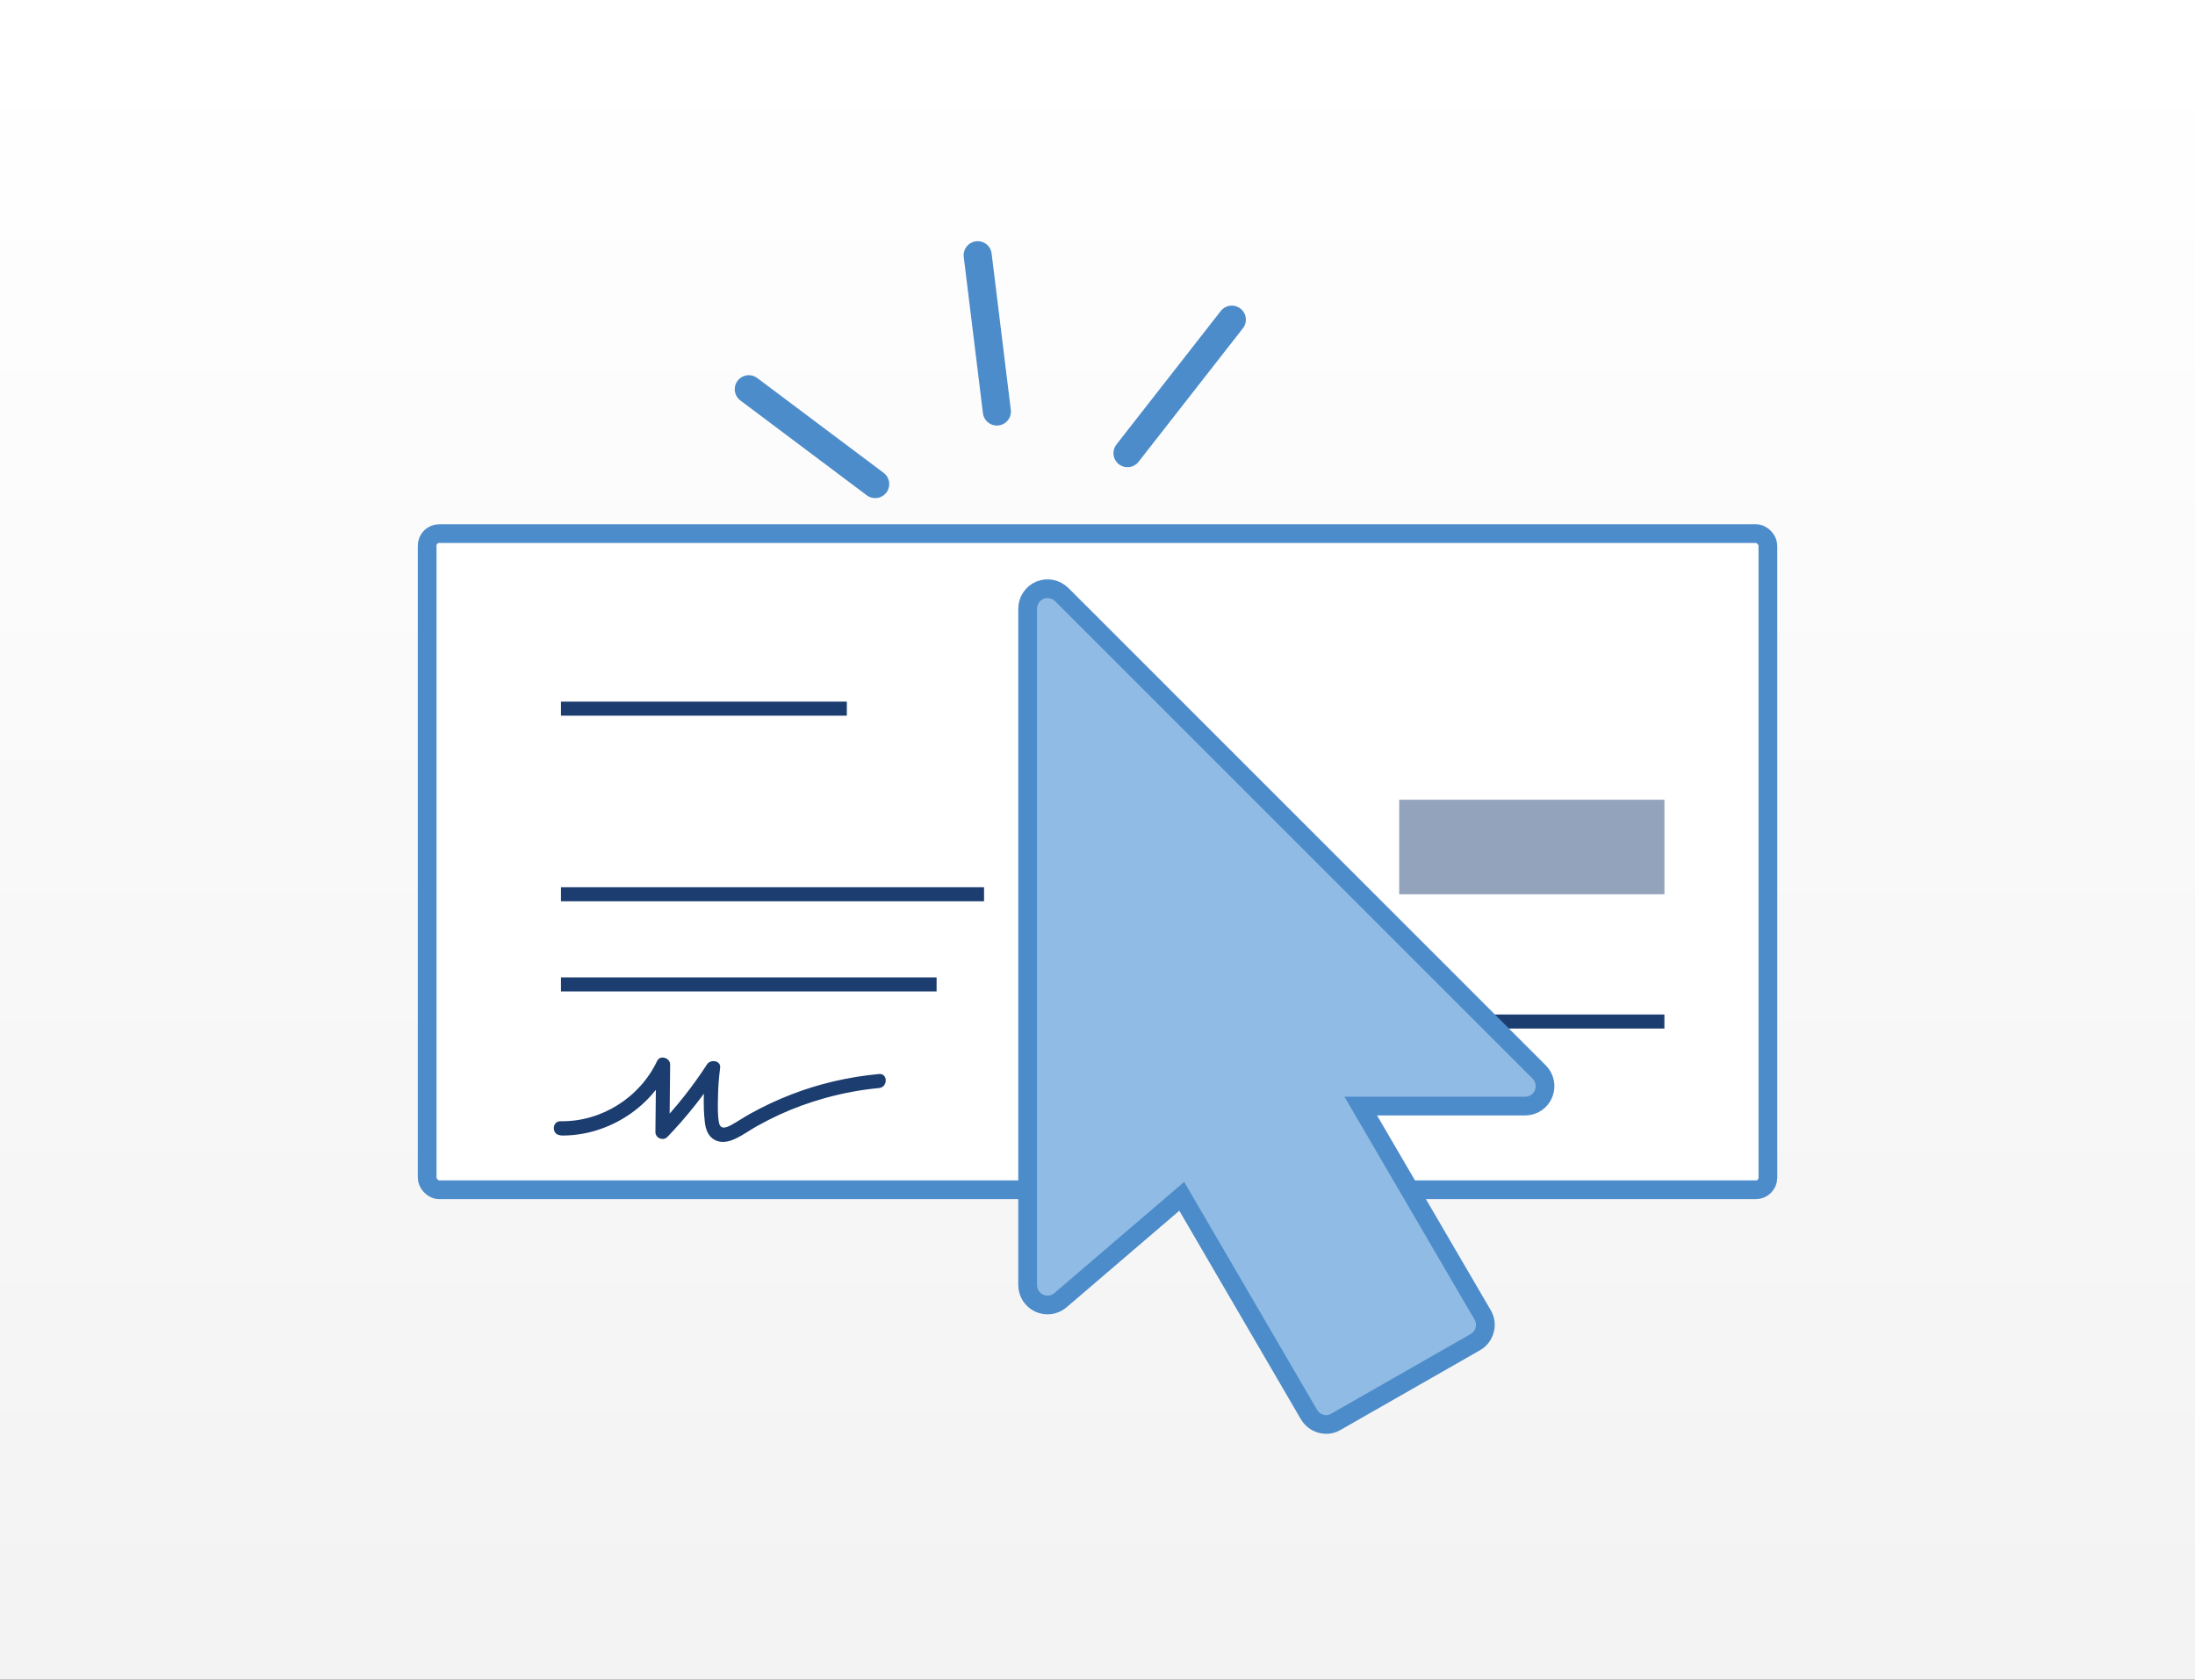 <?xml version="1.0" encoding="UTF-8"?><svg id="charge" xmlns="http://www.w3.org/2000/svg" width="469" height="359" xmlns:xlink="http://www.w3.org/1999/xlink" viewBox="0 0 469 359"><rect x="0" y="0" width="469" height="359" fill="#333333" stroke="none"/><defs><style>.cls-1{stroke:#1b3d6f;stroke-width:3px;}.cls-1,.cls-2{fill:none;}.cls-1,.cls-3,.cls-4{stroke-miterlimit:10;}.cls-5{fill:url(#linear-gradient);}.cls-2{stroke-linecap:round;stroke-linejoin:round;stroke-width:6px;}.cls-2,.cls-3,.cls-4{stroke:#4c8cca;}.cls-6,.cls-7{fill:#1b3d6f;}.cls-3{fill:#90bbe4;}.cls-3,.cls-4{stroke-width:4px;}.cls-4{fill:#fff;}.cls-7{isolation:isolate;opacity:.47;}</style><linearGradient id="linear-gradient" x1="234.5" y1="148.5" x2="234.5" y2="482.72" gradientTransform="translate(0 -139)" gradientUnits="userSpaceOnUse"><stop offset="0" stop-color="#fff"/><stop offset="1" stop-color="#f3f3f3"/></linearGradient></defs><rect class="cls-5" x="-.5" y="-2.5" width="470" height="363"/><g id="Layer_2"><g><rect class="cls-4" x="91.27" y="114.05" width="286.47" height="140.24" rx="2.57" ry="2.57"/><line class="cls-1" x1="119.86" y1="151.46" x2="180.94" y2="151.46"/><line class="cls-1" x1="119.86" y1="191.13" x2="210.26" y2="191.13"/><line class="cls-1" x1="119.86" y1="210.4" x2="200.12" y2="210.4"/><line class="cls-1" x1="298.96" y1="218.33" x2="355.63" y2="218.33"/><rect class="cls-7" x="298.96" y="170.93" width="56.68" height="20.2"/><path class="cls-6" d="M119.78,242.69c9.65,.18,19.08-5.6,23.2-14.35l-2.79-.76c-.05,4.79-.1,9.58-.15,14.36-.02,1.29,1.65,2,2.56,1.06,4.13-4.29,7.84-8.98,11.07-13.97l-2.79-.76c-.49,3.8-.72,7.76-.28,11.57,.18,1.55,.71,3.09,2.2,3.84s3.13,.28,4.52-.39c1.53-.74,2.93-1.77,4.41-2.6s3.1-1.65,4.7-2.4c3.13-1.45,6.38-2.62,9.7-3.56,3.82-1.07,7.74-1.81,11.69-2.18,1.9-.18,1.93-3.17,0-3-6.44,.6-12.79,2.05-18.82,4.4-3.01,1.17-5.95,2.55-8.78,4.13-1.35,.75-2.63,1.64-3.98,2.37-1.08,.59-2.3,1.04-2.61-.48-.34-1.74-.25-3.68-.22-5.46,.03-2.1,.19-4.2,.46-6.28,.21-1.58-2.07-1.88-2.79-.76-3.1,4.79-6.64,9.26-10.6,13.36l2.56,1.06c.05-4.79,.1-9.58,.15-14.36,.02-1.41-2.14-2.14-2.79-.76-3.69,7.83-11.94,13.03-20.62,12.87-1.93-.03-1.93,2.97,0,3h0v.02Z"/><g><path class="cls-3" d="M283.35,304.45c-1.45,0-2.88-.78-3.67-2.13l-27.18-46.63-25.91,22.2c-1.27,1.1-3.05,1.31-4.54,.64-1.51-.7-2.48-2.22-2.48-3.88V130.09c0-1.72,1.06-3.28,2.61-3.94,1.61-.67,3.44-.28,4.68,.93l102.03,102.05c1.21,1.23,1.57,3.05,.92,4.63-.65,1.61-2.21,2.64-3.92,2.64h-35.14l26.04,44.63c.58,.98,.75,2.14,.43,3.24-.3,1.1-1.01,2.04-1.98,2.58l-29.8,17.03c-.63,.38-1.37,.58-2.09,.58"/><g><line class="cls-2" x1="240.91" y1="96.85" x2="263.2" y2="68.32"/><line class="cls-2" x1="208.9" y1="54.55" x2="213" y2="87.95"/><line class="cls-2" x1="159.99" y1="83.19" x2="187" y2="103.46"/></g></g></g></g></svg>